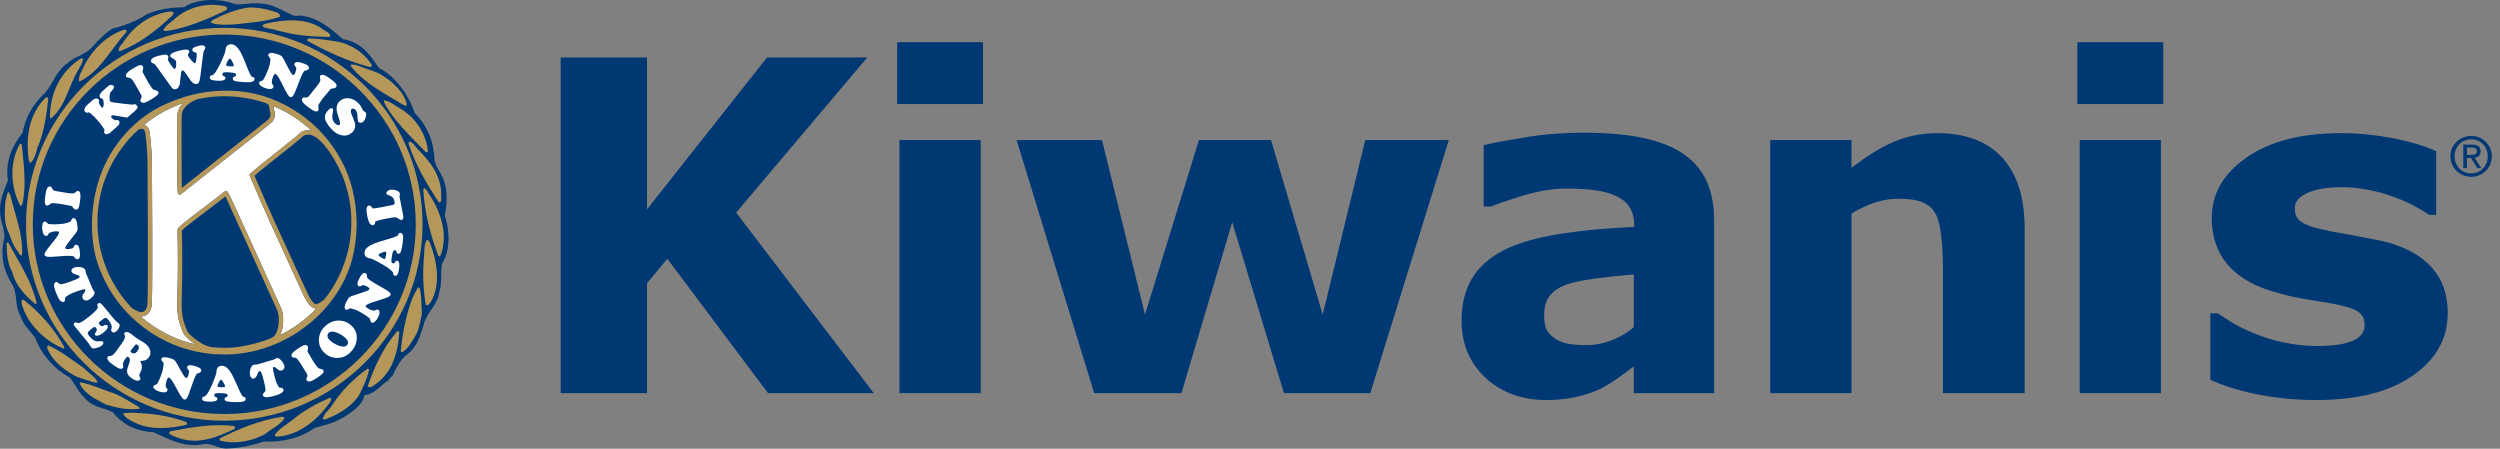 <svg width="195" height="35" viewBox="0 0 195 35" fill="none" xmlns="http://www.w3.org/2000/svg">
<rect x="0" y="0" width="195" height="35" fill="#808080" stroke="none"/>
<g id="Kiwanis_brand_logo 1" clip-path="url(#clip0_220_176)">
<g id="Group">
<g id="Group_2">
<g id="Group_3">
<path id="Vector" d="M68.153 30.663H59.905L52.051 20.183L50.467 22.093V30.663H43.733V4.48H50.467V16.325L59.831 4.48H67.648L57.418 16.582L68.153 30.663Z" fill="#003874"/>
</g>
<g id="Group_4">
<path id="Vector_2" d="M76.495 30.663H70.157V10.925H76.495V30.663ZM76.675 8.116H69.977V3.289H76.675V8.116Z" fill="#003874"/>
</g>
<g id="Group_5">
<path id="Vector_3" d="M113.005 10.925L106.883 30.663H100.148L96.113 17.338L92.152 30.663H85.344L79.294 10.925H85.957L89.308 24.54L93.52 10.925H99.139L103.17 24.54L106.49 10.925H113.005Z" fill="#003874"/>
</g>
<g id="Group_6">
<path id="Vector_4" d="M127.437 21.409C125.706 21.55 123.399 21.802 122.392 22.128C121.131 22.524 120.448 23.244 120.448 24.505C120.448 25.334 120.519 25.765 121.058 26.233C121.637 26.701 122.211 26.919 123.796 26.919C125.059 26.919 126.462 26.378 127.437 25.512V21.409ZM127.437 28.573C126.751 29.116 125.633 29.942 124.735 30.376C123.473 30.914 122.211 31.203 120.628 31.203C118.718 31.203 117.132 30.627 115.874 29.477C114.61 28.286 114 26.808 114 25.008C114 22.128 115.367 20.362 117.709 19.318C120.051 18.273 123.723 17.876 127.471 17.696V17.591C127.471 15.392 125.671 14.707 122.211 14.707C121.168 14.707 120.014 14.889 118.824 15.25C117.635 15.609 116.807 15.897 116.302 16.111H115.728V11.322C116.414 11.143 117.493 10.96 118.97 10.71C120.486 10.456 121.996 10.349 123.51 10.349C130.713 10.349 133.702 12.474 133.702 17.23V30.662H127.437V28.573Z" fill="#003874"/>
</g>
<g id="Group_7">
<path id="Vector_5" d="M157.923 30.663H151.546V20.866C151.546 19.284 151.402 17.483 151.006 16.726C150.54 15.861 149.712 15.5 148.089 15.5C146.937 15.5 145.822 15.825 144.417 16.654V30.663H138.078V10.925H144.417V13.088C146.687 11.358 148.559 10.385 151.114 10.385C155.403 10.385 157.923 12.869 157.923 17.806V30.663Z" fill="#003874"/>
</g>
<g id="Group_8">
<path id="Vector_6" d="M168.551 30.663H162.217V10.925H168.551V30.663ZM168.733 8.116H162.035V3.289H168.733V8.116Z" fill="#003874"/>
</g>
<g id="Group_9">
<path id="Vector_7" d="M188.147 29.331C186.31 30.592 183.824 31.203 180.661 31.203C177.166 31.203 174.175 30.447 172.407 29.619V24.434H172.986C173.669 24.866 174.317 25.406 175.863 26.017C177.166 26.556 178.891 26.989 180.763 26.989C183.252 26.989 184.439 26.415 184.439 25.37C184.439 24.394 183.899 24.071 181.919 23.677C180.944 23.495 179.111 23.281 177.815 22.885C174.209 21.984 172.517 19.93 172.517 17.01C172.517 15.103 173.415 13.555 175.218 12.294C177.018 11.033 179.469 10.385 182.599 10.385C185.521 10.385 188.471 11.07 190.022 11.791V16.761H189.48C187.569 15.464 185.05 14.6 182.599 14.6C180.585 14.6 178.998 15.175 178.998 16.223C178.998 17.12 179.36 17.553 181.703 18.023C182.996 18.273 184.552 18.524 186.024 18.85C189.335 19.713 190.925 21.622 190.925 24.394C190.925 26.449 189.983 28.072 188.147 29.331Z" fill="#003874"/>
</g>
<g id="Group_10">
<path id="Vector_8" d="M192.749 12.08C192.985 12.08 193.195 12.065 193.195 11.781C193.195 11.553 192.991 11.511 192.797 11.511H192.418V12.08H192.749ZM192.418 13.114H192.137V11.277H192.837C193.27 11.277 193.487 11.437 193.487 11.799C193.487 12.127 193.283 12.273 193.011 12.304L193.535 13.114H193.225L192.737 12.318H192.418V13.114ZM192.753 13.524C193.476 13.524 194.048 12.96 194.048 12.192C194.048 11.437 193.476 10.866 192.753 10.866C192.021 10.866 191.456 11.437 191.456 12.192C191.456 12.96 192.021 13.524 192.753 13.524ZM191.134 12.192C191.134 11.277 191.877 10.601 192.753 10.601C193.623 10.601 194.362 11.277 194.362 12.192C194.362 13.114 193.623 13.791 192.753 13.791C191.877 13.791 191.134 13.114 191.134 12.192Z" fill="#003874"/>
</g>
<g id="Group_11">
<path id="Vector_9" d="M18.338 0.327C18.983 0.4 19.57 0.182 20.264 0.279C21.226 0.279 22.005 0.822 22.835 1.197C23.104 1.317 23.433 1.136 23.712 1.257C24.885 1.45 25.809 2.247 26.736 3.044C28.165 3.288 28.812 4.203 29.552 5.301C31.029 6.034 31.977 7.707 32.356 8.819C33.356 9.844 33.855 11.089 33.891 12.478C33.977 13.044 34.415 13.467 34.586 13.999C34.939 14.845 34.867 15.907 34.696 16.825C35.086 18.022 35.148 19.494 34.476 20.582C34.343 21.245 34.501 22.127 34.258 22.804C34.135 23.782 33.233 24.434 33.026 25.389C32.782 26.198 32.526 27.055 31.784 27.622C31.187 28.071 30.918 28.686 30.637 29.278C30.527 29.41 30.369 29.495 30.308 29.664C29.674 30.05 29.186 30.775 28.407 30.824C28.442 31.486 27.148 32.493 25.919 32.974C25.462 33.152 24.969 33.239 24.494 33.407C23.371 34.205 22.03 34.484 20.568 34.447C19.691 34.725 18.788 34.942 17.801 34.978C17.02 35.064 16.46 34.435 15.656 34.69C14.216 34.857 13.109 34.229 11.95 33.71C10.707 33.65 9.597 33.167 8.794 32.152C8.073 31.79 7.208 31.765 6.635 31.065C6.124 30.595 5.855 29.966 5.453 29.447C4.246 28.806 3.185 27.611 2.758 26.343C2.308 25.799 1.747 25.256 1.577 24.58C1.125 23.854 1.395 22.84 0.918 22.127C0.272 21.136 -0.009 19.772 0.344 18.589C0.37 17.924 0.053 17.332 0.016 16.669C-0.082 15.739 0.296 14.881 0.625 14.059C0.382 12.67 0.93 11.39 1.771 10.34C1.978 9.168 2.564 8.117 3.502 7.26C4.172 6.499 4.391 5.484 5.307 4.904C5.648 4.53 6.159 4.445 6.55 4.143C7.05 3.962 7.33 3.455 7.72 3.105C8.037 2.803 8.39 2.453 8.767 2.236C9.719 1.994 10.633 1.655 11.462 1.112C12.34 0.725 13.315 0.581 14.339 0.568C15.436 -0.143 17.131 -0.143 18.338 0.327Z" fill="#003874"/>
</g>
<g id="Group_12">
<path id="Vector_10" d="M2.029 17.493C2.029 25.942 8.966 32.816 17.493 32.816C26.02 32.816 32.958 25.942 32.958 17.493C32.958 9.045 26.02 2.17 17.493 2.17C8.966 2.17 2.029 9.045 2.029 17.493ZM2.558 17.493C2.558 9.333 9.257 2.695 17.493 2.695C25.728 2.695 32.429 9.333 32.429 17.493C32.429 25.653 25.728 32.293 17.493 32.293C9.257 32.293 2.558 25.653 2.558 17.493Z" fill="#B49759"/>
</g>
<g id="Group_13">
<path id="Vector_11" d="M17.716 0.605C17.752 0.834 17.483 0.822 17.361 0.931C15.961 1.583 14.522 2.199 12.938 2.428C12.864 2.392 12.742 2.428 12.742 2.319C12.973 1.909 13.412 1.704 13.741 1.366C14.791 0.52 16.218 0.169 17.581 0.497C17.642 0.508 17.679 0.568 17.716 0.605Z" fill="#B49759"/>
</g>
<g id="Group_14">
<path id="Vector_12" d="M21.69 1.015C21.763 1.1 21.897 1.173 21.848 1.305C20.677 1.705 19.459 1.776 18.179 1.909C17.655 1.933 17.032 1.97 16.533 1.801C16.436 1.776 16.436 1.668 16.508 1.607C17.436 1.124 18.386 0.713 19.447 0.581C20.227 0.581 21.007 0.737 21.69 1.015Z" fill="#B49759"/>
</g>
<g id="Group_15">
<path id="Vector_13" d="M13.546 1.002L13.462 1.197C12.194 2.379 10.866 3.43 9.342 3.998C9.305 3.998 9.292 3.962 9.257 3.974C9.231 3.732 9.427 3.503 9.597 3.321C10.438 1.994 11.755 1.111 13.217 0.894C13.328 0.931 13.473 0.87 13.546 1.002Z" fill="#B49759"/>
</g>
<g id="Group_16">
<path id="Vector_14" d="M25.756 2.718C25.768 2.792 25.744 2.864 25.671 2.888C23.822 2.828 23.043 2.747 21.605 2.371C21.373 2.263 20.698 2.236 20.489 2.067C20.453 1.921 20.624 1.885 20.709 1.849C22.16 1.51 23.988 1.354 25.207 2.308C25.402 2.417 25.622 2.513 25.756 2.718Z" fill="#B49759"/>
</g>
<g id="Group_17">
<path id="Vector_15" d="M9.865 2.501C8.658 3.781 7.88 5.521 6.245 6.341H6.16C6.098 5.907 6.403 5.556 6.55 5.17C7.148 3.925 8.354 2.718 9.695 2.319L9.865 2.344V2.501Z" fill="#B49759"/>
</g>
<g id="Group_18">
<path id="Vector_16" d="M26.305 3.238C27.364 3.443 28.364 4.082 28.998 5.037C29.023 5.134 28.975 5.255 28.865 5.23C27.133 4.796 25.486 4.019 23.976 3.19C23.904 3.105 24.001 3.008 24.086 2.996C24.83 3.008 25.572 3.129 26.305 3.238Z" fill="#B49759"/>
</g>
<g id="Group_19">
<path id="Vector_17" d="M6.489 4.627C6.403 4.965 6.221 5.267 6.05 5.557C5.331 6.764 5.148 8.226 4.002 9.217C3.892 9.265 3.929 9.132 3.892 9.084C3.917 7.283 4.696 5.569 6.306 4.567C6.379 4.567 6.477 4.53 6.489 4.627Z" fill="#B49759"/>
</g>
<g id="Group_20">
<path id="Vector_18" d="M29.79 5.864C30.644 6.395 31.57 7.217 31.741 8.207C31.68 8.304 31.583 8.207 31.497 8.207C30.071 7.325 28.499 6.565 27.377 5.188C27.34 5.163 27.364 5.102 27.352 5.055C27.584 4.982 27.84 5.102 28.06 5.163C28.632 5.417 29.254 5.526 29.79 5.864Z" fill="#B49759"/>
</g>
<g id="Group_21">
<path id="Vector_19" d="M3.77 7.718C3.613 9.047 3.429 10.376 2.904 11.56C2.808 11.969 2.71 12.368 2.405 12.695C2.284 12.719 2.284 12.574 2.246 12.502C1.978 10.666 2.284 8.854 3.588 7.586C3.696 7.549 3.734 7.635 3.77 7.718Z" fill="#B49759"/>
</g>
<g id="Group_22">
<path id="Vector_20" d="M31.209 8.455C32.441 9.193 33.246 10.448 33.38 11.801C33.355 11.873 33.27 11.922 33.208 11.861C32.015 10.618 30.673 9.397 29.943 7.949C29.943 7.9 29.93 7.851 29.98 7.827C30.441 7.9 30.795 8.238 31.209 8.455Z" fill="#B49759"/>
</g>
<g id="Group_23">
<path id="Vector_21" d="M32.587 11.632C33.611 12.669 34.428 13.746 34.416 15.219C34.379 15.436 34.502 15.666 34.307 15.797L34.222 15.774C33.271 14.324 32.392 12.839 31.869 11.208L31.893 11.04C32.221 11.064 32.356 11.426 32.587 11.632Z" fill="#B49759"/>
</g>
<g id="Group_24">
<path id="Vector_22" d="M1.703 11.298C1.851 12.784 2.069 14.378 1.764 15.84C1.741 15.924 1.703 16.058 1.606 16.082C0.815 14.669 0.703 12.628 1.57 11.214C1.631 11.178 1.678 11.251 1.703 11.298Z" fill="#B49759"/>
</g>
<g id="Group_25">
<path id="Vector_23" d="M33.539 15.255C34.404 16.572 34.964 18.335 34.368 19.93C34.331 20.002 34.244 20.014 34.195 19.977C33.587 18.347 33.124 16.656 33.015 14.819C33.038 14.771 33.038 14.687 33.1 14.674C33.331 14.797 33.392 15.061 33.539 15.255Z" fill="#B49759"/>
</g>
<g id="Group_26">
<path id="Vector_24" d="M0.818 15.249C1.16 16.794 1.817 18.195 1.721 19.923C1.452 19.959 1.452 19.584 1.258 19.45C0.917 18.956 0.807 18.388 0.55 17.857C0.307 17.193 0.368 16.407 0.416 15.707C0.515 15.539 0.55 14.536 0.818 15.249Z" fill="#B49759"/>
</g>
<g id="Group_27">
<path id="Vector_25" d="M33.539 18.95C34.087 20.363 34.415 22.224 33.576 23.601C33.489 23.697 33.416 23.817 33.27 23.817L33.208 23.758C33.001 22.549 32.954 21.221 33.075 19.93C33.124 19.506 33.051 19.011 33.319 18.696C33.454 18.709 33.466 18.867 33.539 18.95Z" fill="#B49759"/>
</g>
<g id="Group_28">
<path id="Vector_26" d="M0.636 18.901C1.465 20.435 2.452 21.897 2.853 23.599C2.878 23.672 2.83 23.732 2.745 23.707C1.94 23.032 1.185 22.222 0.965 21.244C0.588 20.593 0.527 19.807 0.515 19.009C0.527 18.962 0.575 18.888 0.636 18.901Z" fill="#B49759"/>
</g>
<g id="Group_29">
<path id="Vector_27" d="M32.794 22.737C32.891 23.292 32.869 23.944 32.905 24.512C32.782 25.043 32.709 25.599 32.465 26.081C32.161 26.564 31.906 27.157 31.368 27.471C31.32 27.471 31.283 27.471 31.258 27.422C31.368 26.154 31.612 24.934 31.977 23.775C32.136 23.292 32.344 22.846 32.612 22.41C32.77 22.41 32.758 22.616 32.794 22.737Z" fill="#B49759"/>
</g>
<g id="Group_30">
<path id="Vector_28" d="M1.833 23.383C3.149 24.398 4.247 25.679 5.013 27.055C5.026 27.117 5.013 27.188 4.952 27.188C3.49 26.61 2.1 25.231 1.697 23.709C1.686 23.601 1.625 23.288 1.833 23.383Z" fill="#B49759"/>
</g>
<g id="Group_31">
<path id="Vector_29" d="M31.149 25.925C31.027 27.605 30.551 29.283 28.956 30.189C28.857 30.225 28.725 30.212 28.687 30.104C29.21 28.593 29.87 27.145 30.953 25.865C31.014 25.792 31.149 25.816 31.149 25.925Z" fill="#B49759"/>
</g>
<g id="Group_32">
<path id="Vector_30" d="M6.55 28.71C6.892 29.096 7.367 29.337 7.61 29.773C7.488 29.916 7.33 29.796 7.184 29.796C6.696 29.578 6.135 29.518 5.672 29.217C4.844 28.746 4.002 28.033 3.673 27.127C3.684 27.055 3.684 26.945 3.782 26.945C4.77 27.38 5.636 28.105 6.55 28.71Z" fill="#B49759"/>
</g>
<g id="Group_33">
<path id="Vector_31" d="M28.796 28.817C28.637 29.544 28.332 30.194 27.992 30.848C27.346 31.801 26.358 32.322 25.396 32.707C25.322 32.695 25.224 32.743 25.175 32.671C25.261 32.296 25.591 32.019 25.834 31.717C26.542 30.57 27.553 29.555 28.661 28.758C28.724 28.758 28.759 28.783 28.796 28.817Z" fill="#B49759"/>
</g>
<g id="Group_34">
<path id="Vector_32" d="M9.049 30.739C9.669 31.028 10.256 31.415 10.853 31.753C10.853 31.801 10.937 31.837 10.878 31.886C9.963 32.007 9.073 31.801 8.269 31.56C7.526 31.161 6.623 30.775 6.221 29.929C6.208 29.881 6.245 29.833 6.293 29.821C7.256 30.014 8.122 30.449 9.049 30.739Z" fill="#B49759"/>
</g>
<g id="Group_35">
<path id="Vector_33" d="M14.51 32.913C14.607 32.974 14.631 33.106 14.498 33.142C13.242 33.445 11.694 33.554 10.547 32.974C10.206 32.816 9.805 32.635 9.597 32.272C9.732 32.152 9.951 32.249 10.109 32.188C11.657 32.226 13.157 32.394 14.51 32.913Z" fill="#B49759"/>
</g>
<g id="Group_36">
<path id="Vector_34" d="M22.206 32.604C21.841 33.172 21.182 33.438 20.671 33.861C19.671 34.404 18.391 34.67 17.209 34.38C17.124 34.37 17.086 34.235 17.16 34.185C18.672 33.413 20.244 32.798 21.95 32.508C22.047 32.508 22.146 32.508 22.206 32.604Z" fill="#B49759"/>
</g>
<g id="Group_37">
<path id="Vector_35" d="M18.264 33.239C18.361 33.287 18.374 33.384 18.289 33.456C17.008 34.084 15.449 34.712 13.949 34.168C13.682 34.084 13.425 33.999 13.193 33.819C13.17 33.722 13.253 33.638 13.327 33.625C14.937 33.336 16.582 33.01 18.264 33.239Z" fill="#B49759"/>
</g>
<g id="Group_38">
<path id="Vector_36" d="M25.834 31.078L25.797 31.295C24.811 32.708 23.384 33.939 21.641 34.06C21.567 34.037 21.458 34.037 21.421 33.928C21.775 33.421 22.336 33.131 22.812 32.756C23.689 32.019 24.688 31.476 25.699 31.041C25.75 31.041 25.809 31.029 25.834 31.078Z" fill="#B49759"/>
</g>
<g id="Group_39">
<path id="Vector_37" d="M10.656 8.208C10.725 8.283 10.747 8.354 10.72 8.422C10.693 8.486 10.616 8.576 10.488 8.69C10.381 8.785 10.28 8.872 10.188 8.953C10.095 9.031 10.009 9.105 9.926 9.175L8.881 9C8.831 8.992 8.801 8.988 8.792 8.989C8.762 8.99 8.735 9.001 8.709 9.024C8.652 9.074 8.659 9.137 8.729 9.214C8.79 9.279 8.872 9.332 8.978 9.369C9.001 9.378 9.051 9.376 9.128 9.364C9.183 9.356 9.232 9.375 9.273 9.421C9.316 9.467 9.33 9.532 9.313 9.614C9.295 9.694 9.26 9.757 9.208 9.803L8.626 10.324C8.55 10.391 8.473 10.435 8.394 10.457C8.295 10.483 8.215 10.465 8.158 10.402C8.133 10.37 8.122 10.326 8.126 10.274C8.128 10.242 8.137 10.197 8.156 10.136C8.095 10.018 8.01 9.886 7.901 9.745C7.792 9.599 7.674 9.458 7.55 9.322C7.41 9.168 7.289 9.043 7.183 8.947C7.075 8.851 6.992 8.788 6.932 8.76C6.812 8.811 6.713 8.8 6.635 8.727C6.577 8.663 6.566 8.578 6.603 8.474C6.639 8.367 6.706 8.269 6.805 8.182L7.221 7.81C7.29 7.749 7.368 7.709 7.458 7.689C7.545 7.667 7.618 7.685 7.673 7.745C7.701 7.775 7.72 7.812 7.729 7.859C7.738 7.901 7.731 7.953 7.706 8.014C7.731 8.073 7.761 8.138 7.8 8.205C7.838 8.268 7.875 8.319 7.911 8.358C7.954 8.406 7.985 8.419 8.005 8.397C8.062 8.337 8.09 8.232 8.09 8.086C8.09 7.94 8.065 7.819 8.013 7.722L7.835 7.639C7.758 7.569 7.743 7.481 7.788 7.373C7.824 7.288 7.891 7.201 7.993 7.111L8.443 6.708C8.5 6.658 8.569 6.63 8.65 6.625C8.733 6.615 8.796 6.633 8.839 6.682C8.912 6.763 8.908 6.854 8.828 6.956C8.749 7.049 8.671 7.141 8.595 7.231C8.56 7.359 8.542 7.49 8.542 7.622C8.542 7.771 8.566 7.873 8.615 7.927C8.633 7.949 8.749 7.975 8.959 8.007C9.106 8.031 9.338 8.059 9.656 8.093C9.915 8.123 10.145 8.146 10.351 8.166C10.425 8.13 10.483 8.116 10.524 8.124C10.567 8.131 10.613 8.158 10.656 8.208Z" fill="white"/>
</g>
<g id="Group_40">
<path id="Vector_38" d="M12.344 7.163C12.391 7.242 12.352 7.34 12.225 7.458C12.143 7.532 12.011 7.624 11.825 7.734L11.71 7.803C11.53 7.911 11.388 7.977 11.285 8.003C11.134 8.04 11.026 8.006 10.96 7.898C10.935 7.855 10.939 7.805 10.975 7.744C11.055 7.605 11.064 7.484 11.002 7.382C10.953 7.3 10.879 7.171 10.78 6.992C10.682 6.814 10.606 6.681 10.554 6.596L10.516 6.531L10.483 6.477C10.401 6.344 10.333 6.245 10.277 6.18C10.223 6.112 10.125 6.068 9.982 6.049C9.915 6.041 9.871 6.019 9.85 5.987C9.804 5.91 9.812 5.827 9.873 5.739C9.948 5.63 10.108 5.501 10.353 5.354L10.484 5.278C10.656 5.174 10.783 5.112 10.861 5.092C10.992 5.056 11.087 5.088 11.146 5.186C11.178 5.238 11.184 5.297 11.165 5.364C11.122 5.514 11.109 5.603 11.127 5.635C11.178 5.715 11.233 5.815 11.293 5.931C11.433 6.202 11.524 6.37 11.563 6.434C11.598 6.493 11.658 6.582 11.738 6.7C11.822 6.814 11.877 6.895 11.903 6.937C11.941 6.98 12.016 7.013 12.126 7.039C12.238 7.064 12.31 7.105 12.344 7.163Z" fill="white"/>
</g>
<g id="Group_41">
<path id="Vector_39" d="M19.852 6.165C19.847 6.268 19.782 6.339 19.659 6.376C19.536 6.412 19.338 6.423 19.066 6.408C18.766 6.393 18.538 6.367 18.382 6.332C18.226 6.298 18.151 6.229 18.158 6.123C18.161 6.057 18.22 6 18.335 5.956C18.389 5.935 18.418 5.903 18.42 5.864C18.424 5.785 18.38 5.73 18.288 5.703C18.198 5.673 18.07 5.655 17.904 5.645L17.79 5.639C17.599 5.63 17.477 5.636 17.425 5.659C17.374 5.681 17.345 5.74 17.34 5.834C17.34 5.867 17.38 5.903 17.461 5.941C17.547 5.977 17.587 6.027 17.585 6.089C17.577 6.25 17.374 6.321 16.978 6.3C16.745 6.289 16.582 6.262 16.491 6.224C16.402 6.186 16.358 6.124 16.363 6.038C16.366 5.988 16.377 5.949 16.398 5.918C16.423 5.889 16.463 5.876 16.519 5.878C16.611 5.884 16.748 5.74 16.926 5.444C17.064 5.217 17.211 4.924 17.365 4.564C17.507 4.236 17.579 4.03 17.584 3.947C17.602 3.602 17.763 3.437 18.065 3.454C18.319 3.466 18.563 3.693 18.799 4.132C18.902 4.32 19.074 4.727 19.317 5.35C19.487 5.79 19.617 6.01 19.707 6.015C19.808 6.02 19.857 6.07 19.852 6.165ZM18.236 5.124C18.238 5.063 18.2 4.956 18.117 4.803C18.038 4.651 17.975 4.574 17.93 4.572C17.885 4.57 17.826 4.64 17.746 4.784C17.672 4.928 17.632 5.028 17.63 5.084C17.628 5.106 17.659 5.125 17.723 5.142C17.79 5.159 17.862 5.171 17.941 5.174C18.031 5.18 18.102 5.179 18.152 5.173C18.205 5.165 18.233 5.148 18.236 5.124Z" fill="white"/>
</g>
<g id="Group_42">
<path id="Vector_40" d="M24.087 5.352C24.057 5.43 23.979 5.479 23.847 5.5C23.779 5.511 23.733 5.532 23.712 5.563C23.637 5.675 23.562 5.812 23.49 5.976C23.418 6.14 23.334 6.351 23.239 6.61C23.073 7.061 22.951 7.341 22.872 7.451C22.791 7.562 22.712 7.602 22.63 7.573C22.55 7.544 22.432 7.381 22.275 7.085C22.132 6.811 21.993 6.537 21.855 6.261C21.692 5.96 21.573 5.796 21.494 5.767C21.459 5.755 21.423 5.772 21.386 5.818C21.351 5.862 21.32 5.925 21.288 6.009C21.256 6.098 21.231 6.188 21.215 6.28C21.202 6.373 21.199 6.453 21.208 6.519C21.257 6.574 21.289 6.621 21.309 6.661C21.336 6.715 21.343 6.765 21.326 6.81C21.284 6.883 21.215 6.927 21.121 6.941C21.004 6.957 20.851 6.931 20.659 6.863C20.523 6.813 20.413 6.753 20.328 6.681C20.226 6.594 20.189 6.509 20.218 6.428C20.233 6.391 20.267 6.36 20.325 6.333C20.337 6.328 20.397 6.305 20.507 6.265C20.595 6.125 20.672 5.985 20.738 5.846C20.805 5.704 20.866 5.56 20.92 5.413C20.973 5.267 21.014 5.132 21.041 5.008C21.069 4.883 21.087 4.741 21.094 4.583C21.087 4.57 21.049 4.516 20.977 4.426C20.926 4.359 20.909 4.306 20.925 4.264C20.961 4.164 21.056 4.119 21.207 4.126C21.32 4.132 21.459 4.164 21.622 4.223C21.65 4.232 21.678 4.243 21.705 4.252C21.731 4.262 21.757 4.27 21.785 4.277C21.857 4.302 21.918 4.34 21.969 4.388C22.021 4.436 22.075 4.516 22.136 4.63C22.234 4.825 22.335 5.021 22.436 5.214C22.553 5.437 22.632 5.582 22.676 5.652C22.748 5.766 22.801 5.83 22.839 5.843C22.916 5.871 22.982 5.806 23.04 5.648C23.059 5.597 23.074 5.544 23.084 5.492C23.099 5.438 23.109 5.389 23.116 5.348C23.123 5.303 23.095 5.244 23.029 5.175C22.968 5.102 22.949 5.032 22.972 4.967C23.007 4.87 23.099 4.828 23.248 4.84C23.34 4.847 23.451 4.873 23.577 4.919C23.606 4.929 23.623 4.934 23.625 4.936C23.63 4.938 23.635 4.939 23.637 4.94C23.648 4.944 23.659 4.948 23.672 4.952C23.686 4.957 23.704 4.964 23.729 4.968C23.843 5.01 23.93 5.055 23.989 5.103C24.087 5.18 24.119 5.262 24.087 5.352Z" fill="white"/>
</g>
<g id="Group_43">
<path id="Vector_41" d="M24.806 8.642C24.75 8.716 24.643 8.716 24.484 8.642C24.385 8.596 24.25 8.509 24.076 8.38L23.969 8.3C23.801 8.174 23.685 8.069 23.623 7.983C23.532 7.859 23.523 7.748 23.6 7.647C23.63 7.607 23.68 7.592 23.75 7.602C23.909 7.624 24.025 7.588 24.098 7.491C24.156 7.416 24.25 7.299 24.38 7.141C24.509 6.984 24.606 6.867 24.666 6.785L24.712 6.726L24.75 6.675C24.845 6.551 24.912 6.451 24.951 6.376C24.995 6.3 25 6.194 24.962 6.055C24.946 5.99 24.949 5.942 24.973 5.91C25.028 5.839 25.107 5.816 25.212 5.839C25.342 5.867 25.522 5.966 25.751 6.137L25.872 6.227C26.035 6.347 26.139 6.441 26.188 6.505C26.27 6.612 26.276 6.71 26.207 6.8C26.17 6.849 26.117 6.878 26.047 6.886C25.89 6.902 25.802 6.923 25.779 6.952C25.723 7.028 25.651 7.115 25.564 7.215C25.365 7.446 25.242 7.592 25.196 7.651C25.154 7.708 25.092 7.793 25.012 7.912C24.936 8.032 24.881 8.112 24.851 8.153C24.826 8.204 24.822 8.285 24.841 8.395C24.86 8.507 24.847 8.588 24.806 8.642Z" fill="white"/>
</g>
<g id="Group_44">
<path id="Vector_42" d="M27.447 10.346C27.227 10.542 26.968 10.612 26.669 10.557C26.37 10.502 26.09 10.334 25.836 10.052C25.508 9.691 25.342 9.382 25.341 9.128C25.341 8.923 25.453 8.719 25.678 8.518C25.79 8.418 25.885 8.409 25.961 8.492C25.998 8.533 25.989 8.681 25.934 8.937C25.88 9.191 25.942 9.415 26.119 9.61C26.185 9.682 26.252 9.728 26.321 9.75C26.391 9.773 26.448 9.765 26.489 9.729C26.547 9.676 26.535 9.53 26.452 9.289C26.338 8.953 26.272 8.718 26.256 8.581C26.229 8.287 26.312 8.055 26.506 7.881C26.71 7.7 26.954 7.63 27.239 7.67C27.527 7.712 27.779 7.852 28 8.096C28.065 8.167 28.123 8.251 28.174 8.344C28.224 8.436 28.277 8.535 28.332 8.636C28.345 8.651 28.372 8.668 28.413 8.688C28.453 8.707 28.483 8.727 28.501 8.748C28.573 8.826 28.583 8.955 28.529 9.134C28.48 9.297 28.413 9.418 28.325 9.496C28.267 9.548 28.202 9.575 28.132 9.578C28.063 9.58 28.005 9.556 27.96 9.507C27.909 9.451 27.884 9.307 27.882 9.077C27.88 8.845 27.833 8.678 27.737 8.575C27.685 8.517 27.629 8.482 27.571 8.471C27.515 8.461 27.465 8.477 27.415 8.52C27.337 8.591 27.346 8.741 27.446 8.971C27.593 9.311 27.675 9.536 27.694 9.644C27.741 9.924 27.66 10.158 27.447 10.346Z" fill="white"/>
</g>
<g id="Group_45">
<path id="Vector_43" d="M16.013 3.696C16.024 3.742 16.001 3.809 15.943 3.897C15.893 3.972 15.857 4.101 15.834 4.287L15.627 5.958C15.595 6.18 15.56 6.33 15.525 6.404C15.488 6.478 15.427 6.526 15.341 6.548C15.204 6.582 15.054 6.503 14.894 6.312C14.845 6.25 14.719 6.067 14.515 5.762C14.386 5.565 14.288 5.474 14.223 5.49C14.165 5.504 14.123 5.629 14.102 5.864C14.066 6.246 14.04 6.466 14.028 6.527C13.973 6.774 13.875 6.914 13.734 6.948C13.65 6.969 13.58 6.967 13.521 6.941C13.466 6.913 13.405 6.852 13.339 6.76L12.145 5.095C12.078 5.001 12 4.944 11.909 4.927C11.847 4.915 11.805 4.866 11.782 4.78C11.761 4.695 11.801 4.615 11.902 4.541C12.007 4.464 12.167 4.399 12.386 4.344C12.651 4.28 12.836 4.253 12.938 4.264C13.043 4.272 13.109 4.323 13.133 4.42C13.14 4.448 13.131 4.503 13.11 4.589C13.1 4.628 13.098 4.662 13.105 4.688C13.118 4.739 13.191 4.862 13.328 5.058C13.48 5.28 13.58 5.385 13.626 5.373C13.696 5.356 13.736 5.255 13.743 5.071C13.745 5.011 13.743 4.919 13.734 4.796C13.714 4.716 13.637 4.642 13.502 4.576C13.369 4.507 13.297 4.443 13.282 4.384C13.241 4.22 13.473 4.076 13.978 3.951C14.235 3.889 14.424 3.861 14.546 3.867C14.671 3.873 14.744 3.918 14.764 4.001C14.774 4.038 14.749 4.103 14.693 4.192C14.664 4.237 14.653 4.277 14.662 4.312C14.686 4.407 14.774 4.539 14.925 4.706C15.079 4.87 15.172 4.948 15.206 4.939C15.255 4.927 15.294 4.816 15.32 4.604C15.351 4.39 15.354 4.242 15.334 4.158C15.322 4.113 15.271 4.084 15.178 4.073C15.087 4.061 15.03 4.014 15.009 3.926C14.99 3.85 15.018 3.784 15.096 3.727C15.173 3.671 15.309 3.619 15.504 3.57C15.805 3.498 15.974 3.539 16.013 3.696Z" fill="white"/>
</g>
<g id="Group_46">
<path id="Vector_44" d="M3.649 16.035C3.56 16.022 3.51 15.931 3.497 15.763C3.49 15.657 3.5 15.502 3.53 15.296L3.548 15.167C3.576 14.966 3.614 14.819 3.656 14.726C3.72 14.592 3.812 14.531 3.935 14.547C3.984 14.554 4.02 14.589 4.043 14.653C4.1 14.798 4.188 14.878 4.305 14.894C4.396 14.908 4.539 14.931 4.737 14.967C4.933 15.003 5.08 15.027 5.178 15.04L5.25 15.051L5.311 15.06C5.463 15.082 5.58 15.09 5.664 15.088C5.748 15.089 5.842 15.042 5.945 14.947C5.993 14.901 6.034 14.881 6.072 14.887C6.16 14.9 6.218 14.955 6.247 15.055C6.285 15.178 6.285 15.376 6.246 15.649L6.226 15.794C6.198 15.987 6.168 16.12 6.136 16.191C6.083 16.311 6.001 16.361 5.89 16.346C5.83 16.339 5.782 16.307 5.743 16.251C5.655 16.128 5.594 16.063 5.559 16.059C5.466 16.045 5.358 16.026 5.232 16C4.939 15.94 4.757 15.906 4.683 15.895C4.616 15.886 4.512 15.875 4.373 15.864C4.234 15.857 4.14 15.848 4.091 15.841C4.035 15.844 3.964 15.88 3.876 15.947C3.789 16.014 3.713 16.043 3.649 16.035Z" fill="white"/>
</g>
<g id="Group_47">
<path id="Vector_45" d="M6.042 20.22C5.961 20.226 5.883 20.178 5.812 20.072C5.774 20.017 5.736 19.985 5.701 19.981C5.57 19.959 5.417 19.951 5.241 19.955C5.067 19.959 4.844 19.972 4.574 19.997C4.106 20.038 3.806 20.046 3.675 20.021C3.544 19.997 3.476 19.943 3.468 19.86C3.46 19.78 3.555 19.609 3.756 19.35C3.941 19.114 4.127 18.878 4.315 18.645C4.516 18.38 4.614 18.206 4.606 18.126C4.603 18.089 4.574 18.066 4.518 18.053C4.465 18.04 4.394 18.038 4.307 18.045C4.216 18.053 4.124 18.07 4.036 18.094C3.947 18.12 3.876 18.151 3.821 18.187C3.791 18.25 3.763 18.299 3.735 18.332C3.698 18.38 3.658 18.404 3.611 18.408C3.529 18.402 3.461 18.36 3.409 18.283C3.348 18.188 3.307 18.043 3.29 17.849C3.278 17.709 3.286 17.586 3.316 17.483C3.35 17.358 3.411 17.292 3.495 17.285C3.533 17.282 3.576 17.299 3.624 17.339C3.632 17.346 3.677 17.389 3.758 17.47C3.919 17.489 4.075 17.497 4.226 17.498C4.379 17.498 4.533 17.492 4.685 17.479C4.838 17.466 4.975 17.445 5.096 17.42C5.219 17.392 5.353 17.349 5.495 17.29C5.506 17.278 5.537 17.223 5.588 17.124C5.626 17.052 5.666 17.015 5.71 17.011C5.814 17.002 5.893 17.066 5.95 17.202C5.99 17.303 6.02 17.435 6.034 17.603C6.037 17.633 6.04 17.66 6.041 17.688C6.044 17.714 6.048 17.742 6.053 17.768C6.059 17.841 6.052 17.91 6.03 17.974C6.008 18.038 5.959 18.12 5.882 18.218C5.75 18.386 5.616 18.553 5.487 18.723C5.336 18.915 5.239 19.045 5.195 19.11C5.123 19.22 5.088 19.294 5.091 19.332C5.099 19.41 5.184 19.442 5.347 19.428C5.401 19.423 5.455 19.415 5.506 19.402C5.56 19.392 5.607 19.382 5.648 19.368C5.69 19.358 5.729 19.308 5.765 19.224C5.805 19.139 5.858 19.094 5.927 19.088C6.027 19.08 6.103 19.142 6.154 19.276C6.185 19.36 6.207 19.468 6.218 19.596C6.221 19.627 6.222 19.643 6.222 19.645C6.224 19.651 6.225 19.655 6.225 19.657C6.225 19.668 6.226 19.68 6.228 19.694C6.228 19.707 6.23 19.727 6.236 19.751C6.245 19.867 6.242 19.96 6.225 20.033C6.196 20.15 6.136 20.211 6.042 20.22Z" fill="white"/>
</g>
<g id="Group_48">
<path id="Vector_46" d="M7.94 26.957C7.856 27.023 7.726 27.084 7.546 27.136C7.334 27.198 7.2 27.194 7.143 27.124C7.116 27.092 7.086 27.049 7.052 26.995C6.973 26.868 6.917 26.785 6.888 26.749L5.82 25.443C5.73 25.333 5.73 25.243 5.82 25.171C5.864 25.135 5.928 25.135 6.009 25.171C6.091 25.208 6.176 25.205 6.26 25.162C6.349 25.12 6.445 25.063 6.55 24.994C6.655 24.923 6.777 24.832 6.917 24.718C7.321 24.395 7.555 24.165 7.62 24.03C7.636 23.993 7.631 23.936 7.607 23.858C7.581 23.78 7.594 23.72 7.646 23.68C7.71 23.628 7.769 23.617 7.824 23.647C7.881 23.674 7.965 23.757 8.078 23.894L8.728 24.688C8.858 24.848 8.972 24.974 9.067 25.064C9.141 25.131 9.216 25.195 9.295 25.259C9.344 25.32 9.345 25.411 9.297 25.533C9.251 25.653 9.173 25.758 9.062 25.847C8.917 25.964 8.797 25.968 8.708 25.858C8.666 25.805 8.659 25.738 8.69 25.655C8.758 25.463 8.684 25.234 8.465 24.966C8.381 24.864 8.312 24.806 8.259 24.792C8.21 24.78 8.148 24.803 8.071 24.866L7.803 25.075C7.737 25.128 7.705 25.169 7.705 25.199C7.71 25.231 7.748 25.291 7.82 25.379C7.883 25.456 7.976 25.458 8.103 25.388C8.23 25.317 8.322 25.316 8.378 25.382C8.425 25.44 8.422 25.519 8.371 25.617C8.316 25.718 8.217 25.826 8.07 25.942C7.923 26.06 7.79 26.135 7.67 26.168C7.549 26.202 7.464 26.19 7.414 26.13C7.376 26.081 7.399 26.001 7.486 25.893C7.574 25.784 7.572 25.675 7.483 25.566C7.445 25.521 7.405 25.5 7.361 25.508C7.32 25.513 7.257 25.549 7.175 25.615C6.976 25.773 6.87 25.885 6.85 25.948C6.832 26.012 6.88 26.115 6.997 26.255C7.213 26.52 7.43 26.644 7.651 26.623C7.874 26.604 7.999 26.611 8.025 26.643C8.061 26.688 8.071 26.737 8.055 26.796C8.04 26.855 8 26.908 7.94 26.957Z" fill="white"/>
</g>
<g id="Group_49">
<path id="Vector_47" d="M10.937 29.601C10.884 29.678 10.796 29.706 10.671 29.687C10.551 29.669 10.412 29.605 10.256 29.496C10.007 29.323 9.891 29.117 9.909 28.876C9.912 28.823 9.971 28.627 10.09 28.285C10.161 28.077 10.136 27.932 10.018 27.849C9.978 27.821 9.939 27.819 9.903 27.843C9.869 27.866 9.836 27.902 9.804 27.949L9.769 27.994C9.605 28.228 9.552 28.407 9.606 28.532C9.632 28.589 9.627 28.642 9.591 28.694C9.54 28.767 9.457 28.787 9.343 28.754C9.231 28.721 9.067 28.628 8.851 28.478C8.447 28.197 8.298 27.981 8.405 27.831C8.436 27.787 8.486 27.767 8.555 27.773C8.709 27.782 8.872 27.665 9.046 27.418L9.532 26.738C9.73 26.457 9.793 26.255 9.719 26.133C9.681 26.074 9.678 26.021 9.709 25.975C9.802 25.846 9.97 25.867 10.218 26.038C10.259 26.067 10.322 26.114 10.406 26.184C10.488 26.251 10.55 26.297 10.592 26.33C10.679 26.389 10.76 26.44 10.832 26.484C11.089 26.64 11.225 26.723 11.241 26.734C11.479 26.899 11.632 27.084 11.699 27.289C11.767 27.495 11.74 27.686 11.615 27.863C11.524 27.992 11.414 28.077 11.288 28.114C11.164 28.132 11.043 28.148 10.922 28.164C10.997 28.261 11.043 28.384 11.061 28.534C11.082 28.697 11.033 28.893 10.912 29.121C10.85 29.234 10.848 29.331 10.902 29.409C10.96 29.486 10.973 29.551 10.937 29.601ZM10.723 27.376C10.873 27.163 10.873 27.004 10.723 26.899C10.643 26.843 10.571 26.861 10.508 26.949L10.222 27.321C10.193 27.36 10.178 27.393 10.176 27.418C10.178 27.442 10.197 27.467 10.234 27.494C10.416 27.619 10.579 27.579 10.723 27.376Z" fill="white"/>
</g>
<g id="Group_50">
<path id="Vector_48" d="M15.693 28.954C15.669 29.031 15.594 29.083 15.468 29.107C15.399 29.121 15.357 29.142 15.338 29.173C15.267 29.283 15.199 29.419 15.134 29.581C15.069 29.743 14.995 29.952 14.913 30.206C14.768 30.649 14.657 30.926 14.585 31.035C14.511 31.147 14.434 31.189 14.354 31.161C14.276 31.137 14.155 30.983 13.992 30.7C13.845 30.439 13.699 30.178 13.555 29.915C13.388 29.626 13.265 29.47 13.187 29.446C13.154 29.434 13.119 29.451 13.084 29.499C13.052 29.541 13.023 29.605 12.997 29.687C12.967 29.776 12.947 29.864 12.934 29.954C12.925 30.046 12.925 30.123 12.936 30.184C12.985 30.239 13.019 30.283 13.039 30.32C13.068 30.372 13.075 30.421 13.06 30.463C13.022 30.537 12.957 30.582 12.866 30.598C12.753 30.619 12.602 30.598 12.416 30.538C12.279 30.495 12.171 30.439 12.086 30.372C11.983 30.292 11.945 30.211 11.971 30.131C11.983 30.095 12.016 30.062 12.072 30.034C12.082 30.031 12.14 30.005 12.246 29.962C12.327 29.823 12.396 29.685 12.456 29.548C12.516 29.407 12.57 29.265 12.617 29.121C12.665 28.977 12.699 28.844 12.721 28.724C12.746 28.6 12.757 28.461 12.759 28.308C12.752 28.294 12.712 28.244 12.639 28.158C12.588 28.097 12.569 28.044 12.583 28.003C12.614 27.905 12.704 27.857 12.853 27.86C12.962 27.861 13.097 27.888 13.259 27.94C13.288 27.949 13.316 27.957 13.341 27.966C13.366 27.974 13.394 27.982 13.421 27.987C13.489 28.01 13.551 28.043 13.602 28.088C13.654 28.134 13.71 28.21 13.773 28.318C13.876 28.506 13.98 28.692 14.086 28.877C14.206 29.089 14.287 29.227 14.333 29.294C14.405 29.402 14.462 29.462 14.498 29.475C14.573 29.499 14.635 29.433 14.687 29.279C14.703 29.227 14.716 29.176 14.725 29.125C14.736 29.071 14.744 29.024 14.748 28.982C14.755 28.939 14.726 28.885 14.66 28.817C14.597 28.749 14.576 28.683 14.597 28.619C14.629 28.522 14.716 28.479 14.861 28.484C14.952 28.489 15.059 28.51 15.184 28.55C15.212 28.559 15.227 28.564 15.231 28.566C15.236 28.568 15.24 28.568 15.243 28.57C15.252 28.572 15.264 28.576 15.277 28.58C15.29 28.586 15.309 28.59 15.333 28.593C15.445 28.631 15.53 28.671 15.591 28.717C15.688 28.786 15.723 28.866 15.693 28.954Z" fill="white"/>
</g>
<g id="Group_51">
<path id="Vector_49" d="M19.162 31.105C19.162 31.203 19.102 31.275 18.983 31.315C18.864 31.353 18.672 31.372 18.408 31.366C18.116 31.361 17.893 31.345 17.741 31.315C17.587 31.287 17.511 31.222 17.514 31.12C17.515 31.055 17.571 30.998 17.68 30.953C17.734 30.928 17.759 30.898 17.761 30.86C17.762 30.782 17.717 30.731 17.628 30.708C17.539 30.681 17.412 30.666 17.252 30.665L17.141 30.662C16.954 30.659 16.837 30.67 16.788 30.693C16.738 30.716 16.712 30.775 16.711 30.867C16.711 30.899 16.749 30.932 16.831 30.966C16.916 31 16.958 31.048 16.956 31.106C16.954 31.263 16.759 31.338 16.373 31.332C16.147 31.328 15.989 31.308 15.901 31.275C15.81 31.241 15.766 31.183 15.768 31.098C15.768 31.049 15.779 31.01 15.799 30.981C15.821 30.951 15.858 30.938 15.914 30.938C16.005 30.939 16.131 30.795 16.294 30.503C16.423 30.276 16.554 29.986 16.692 29.63C16.817 29.307 16.881 29.107 16.883 29.024C16.888 28.689 17.04 28.523 17.336 28.529C17.579 28.533 17.826 28.744 18.07 29.163C18.175 29.344 18.358 29.733 18.615 30.331C18.796 30.751 18.931 30.962 19.018 30.963C19.116 30.966 19.165 31.012 19.162 31.105ZM17.556 30.145C17.557 30.086 17.515 29.983 17.429 29.839C17.348 29.693 17.285 29.62 17.241 29.619C17.198 29.619 17.141 29.691 17.07 29.833C17 29.974 16.966 30.073 16.965 30.127C16.965 30.149 16.997 30.167 17.059 30.18C17.125 30.196 17.195 30.204 17.272 30.206C17.359 30.207 17.429 30.204 17.477 30.196C17.529 30.187 17.556 30.169 17.556 30.145Z" fill="white"/>
</g>
<g id="Group_52">
<path id="Vector_50" d="M22.173 28.508C22.198 28.592 22.19 28.671 22.153 28.747C22.114 28.823 22.056 28.871 21.977 28.893C21.844 28.932 21.724 28.89 21.618 28.772C21.512 28.652 21.408 28.607 21.305 28.637C21.274 28.645 21.28 28.749 21.32 28.949C21.361 29.149 21.412 29.352 21.472 29.561C21.51 29.695 21.544 29.799 21.575 29.874C21.607 29.95 21.662 30.052 21.736 30.183C21.759 30.22 21.82 30.243 21.923 30.253C22.024 30.261 22.087 30.3 22.107 30.37C22.131 30.456 22.092 30.541 21.992 30.626C21.892 30.708 21.693 30.792 21.4 30.875C21.163 30.942 20.98 30.978 20.851 30.985C20.648 30.994 20.53 30.938 20.495 30.814C20.481 30.765 20.513 30.703 20.593 30.626C20.675 30.55 20.714 30.491 20.713 30.449C20.7 30.314 20.684 30.196 20.667 30.095C20.65 29.991 20.626 29.886 20.596 29.776C20.566 29.676 20.542 29.588 20.525 29.517C20.507 29.447 20.491 29.379 20.475 29.317C20.438 29.185 20.399 29.089 20.362 29.027C20.323 28.962 20.274 28.937 20.218 28.954C20.182 28.964 20.13 29.053 20.062 29.227C19.991 29.398 19.902 29.5 19.795 29.531C19.732 29.549 19.672 29.534 19.619 29.482C19.568 29.433 19.53 29.37 19.509 29.295C19.471 29.166 19.475 29.008 19.521 28.823C19.574 28.61 19.667 28.484 19.801 28.448C19.825 28.441 19.859 28.439 19.906 28.442C19.952 28.446 19.989 28.444 20.016 28.438L21.369 28.043C21.393 28.037 21.421 28.02 21.453 27.995C21.487 27.965 21.511 27.95 21.525 27.945C21.654 27.893 21.793 27.95 21.939 28.115C22.057 28.246 22.136 28.379 22.173 28.508Z" fill="white"/>
</g>
<g id="Group_53">
<path id="Vector_51" d="M25.229 28.886C25.278 28.962 25.243 29.058 25.121 29.178C25.046 29.252 24.921 29.347 24.745 29.46L24.634 29.531C24.463 29.642 24.327 29.711 24.227 29.739C24.083 29.781 23.977 29.751 23.909 29.648C23.882 29.608 23.886 29.556 23.919 29.497C23.99 29.36 23.996 29.243 23.932 29.143C23.881 29.068 23.805 28.944 23.702 28.773C23.601 28.603 23.523 28.477 23.47 28.396L23.429 28.335L23.396 28.283C23.313 28.157 23.243 28.062 23.187 28.001C23.133 27.937 23.034 27.897 22.895 27.884C22.829 27.878 22.786 27.859 22.765 27.827C22.717 27.754 22.721 27.673 22.779 27.587C22.846 27.477 22.998 27.348 23.232 27.198L23.356 27.118C23.52 27.011 23.641 26.946 23.718 26.923C23.841 26.886 23.936 26.913 23.998 27.005C24.029 27.055 24.036 27.113 24.022 27.179C23.983 27.325 23.975 27.413 23.994 27.443C24.045 27.52 24.101 27.614 24.165 27.724C24.311 27.983 24.404 28.143 24.444 28.205C24.482 28.261 24.541 28.345 24.625 28.457C24.709 28.568 24.766 28.642 24.793 28.683C24.83 28.722 24.905 28.753 25.014 28.773C25.12 28.795 25.192 28.831 25.229 28.886Z" fill="white"/>
</g>
<g id="Group_54">
<path id="Vector_52" d="M27.475 25.46C27.741 25.736 27.86 26.07 27.825 26.464C27.792 26.857 27.616 27.207 27.3 27.509C27.007 27.788 26.667 27.924 26.274 27.918C25.881 27.913 25.545 27.767 25.264 27.478C24.991 27.198 24.86 26.864 24.876 26.472C24.891 26.082 25.044 25.747 25.338 25.467C25.676 25.143 26.052 24.989 26.471 25.005C26.857 25.018 27.192 25.171 27.475 25.46ZM26.996 26.416C26.823 26.238 26.608 26.091 26.345 25.975C26.018 25.83 25.779 25.83 25.629 25.971C25.562 26.039 25.533 26.121 25.545 26.223C25.555 26.326 25.608 26.422 25.697 26.513C25.851 26.672 26.064 26.809 26.338 26.925C26.671 27.069 26.906 27.078 27.039 26.95C27.115 26.878 27.148 26.794 27.142 26.699C27.136 26.602 27.087 26.509 26.996 26.416Z" fill="white"/>
</g>
<g id="Group_55">
<path id="Vector_53" d="M28.517 21.313C28.589 21.353 28.626 21.437 28.626 21.564C28.626 21.632 28.639 21.677 28.666 21.701C28.762 21.792 28.885 21.885 29.033 21.976C29.18 22.071 29.372 22.183 29.609 22.312C30.019 22.538 30.272 22.698 30.369 22.79C30.464 22.883 30.49 22.966 30.449 23.039C30.41 23.109 30.234 23.198 29.922 23.303C29.636 23.396 29.349 23.488 29.061 23.577C28.744 23.685 28.566 23.775 28.526 23.846C28.509 23.876 28.52 23.914 28.558 23.956C28.595 23.995 28.652 24.036 28.729 24.077C28.811 24.122 28.896 24.161 28.981 24.188C29.069 24.216 29.146 24.229 29.209 24.231C29.271 24.193 29.324 24.169 29.365 24.157C29.421 24.138 29.47 24.14 29.51 24.163C29.576 24.215 29.608 24.286 29.606 24.379C29.605 24.493 29.556 24.634 29.461 24.805C29.392 24.927 29.317 25.024 29.235 25.093C29.134 25.177 29.047 25.2 28.972 25.159C28.939 25.14 28.914 25.102 28.897 25.044C28.893 25.032 28.881 24.971 28.858 24.859C28.736 24.755 28.613 24.66 28.487 24.577C28.361 24.491 28.23 24.412 28.096 24.339C27.961 24.265 27.837 24.205 27.722 24.161C27.603 24.115 27.47 24.076 27.317 24.045C27.302 24.049 27.246 24.079 27.146 24.132C27.075 24.171 27.02 24.179 26.982 24.158C26.891 24.109 26.86 24.012 26.893 23.867C26.914 23.762 26.965 23.635 27.047 23.489C27.062 23.463 27.075 23.438 27.089 23.414C27.102 23.39 27.115 23.366 27.125 23.342C27.161 23.276 27.206 23.224 27.261 23.183C27.315 23.141 27.401 23.101 27.521 23.062C27.725 22.997 27.929 22.931 28.133 22.863C28.366 22.788 28.52 22.733 28.594 22.701C28.715 22.652 28.786 22.61 28.804 22.577C28.843 22.508 28.79 22.435 28.647 22.355C28.599 22.331 28.55 22.307 28.501 22.29C28.451 22.269 28.405 22.251 28.366 22.238C28.324 22.224 28.263 22.242 28.185 22.293C28.106 22.342 28.035 22.348 27.975 22.318C27.887 22.268 27.859 22.174 27.893 22.035C27.915 21.947 27.957 21.847 28.021 21.733C28.035 21.707 28.042 21.693 28.045 21.69C28.046 21.685 28.049 21.682 28.049 21.68C28.055 21.669 28.06 21.66 28.068 21.648C28.075 21.636 28.083 21.619 28.092 21.596C28.149 21.494 28.205 21.418 28.262 21.368C28.351 21.287 28.436 21.269 28.517 21.313Z" fill="white"/>
</g>
<g id="Group_56">
<path id="Vector_54" d="M31.239 18.167C31.339 18.181 31.405 18.248 31.43 18.369C31.455 18.491 31.448 18.681 31.41 18.943C31.37 19.228 31.327 19.444 31.278 19.591C31.232 19.738 31.158 19.805 31.055 19.79C30.991 19.78 30.94 19.719 30.907 19.605C30.891 19.551 30.863 19.521 30.824 19.516C30.747 19.505 30.691 19.542 30.655 19.628C30.619 19.713 30.589 19.835 30.567 19.992L30.551 20.102C30.526 20.284 30.522 20.401 30.539 20.453C30.557 20.504 30.612 20.536 30.704 20.549C30.735 20.553 30.774 20.519 30.818 20.442C30.862 20.363 30.913 20.329 30.974 20.336C31.13 20.359 31.181 20.558 31.13 20.937C31.097 21.16 31.059 21.313 31.013 21.398C30.97 21.481 30.904 21.518 30.82 21.505C30.771 21.498 30.733 21.483 30.706 21.461C30.68 21.434 30.67 21.395 30.677 21.342C30.691 21.253 30.559 21.11 30.287 20.914C30.076 20.762 29.803 20.595 29.463 20.417C29.156 20.254 28.96 20.165 28.88 20.156C28.544 20.108 28.397 19.941 28.438 19.651C28.472 19.41 28.713 19.195 29.161 19.006C29.356 18.924 29.769 18.792 30.399 18.612C30.841 18.484 31.07 18.378 31.082 18.292C31.095 18.196 31.147 18.153 31.239 18.167ZM30.084 19.631C30.024 19.623 29.917 19.651 29.762 19.715C29.606 19.78 29.525 19.833 29.52 19.876C29.513 19.918 29.577 19.984 29.712 20.07C29.845 20.154 29.939 20.201 29.994 20.208C30.015 20.211 30.038 20.183 30.059 20.123C30.082 20.061 30.098 19.992 30.109 19.918C30.122 19.832 30.127 19.763 30.127 19.715C30.122 19.661 30.109 19.634 30.084 19.631Z" fill="white"/>
</g>
<g id="Group_57">
<path id="Vector_55" d="M30.475 14.792C30.615 14.782 30.756 14.799 30.9 14.847C31.065 14.9 31.157 14.972 31.175 15.063C31.186 15.118 31.19 15.16 31.19 15.184C31.192 15.209 31.183 15.261 31.162 15.343L31.447 16.79C31.473 16.921 31.464 17.018 31.426 17.08C31.399 17.121 31.359 17.146 31.301 17.157C31.251 17.167 31.171 17.13 31.061 17.042C30.952 16.956 30.82 16.927 30.666 16.958L30.076 17.063C29.881 17.1 29.723 17.134 29.603 17.166C29.481 17.195 29.368 17.233 29.267 17.28C29.269 17.352 29.258 17.415 29.23 17.47C29.201 17.523 29.158 17.554 29.101 17.565C28.981 17.587 28.879 17.515 28.795 17.346C28.736 17.225 28.685 17.063 28.645 16.857C28.605 16.648 28.585 16.48 28.588 16.356C28.596 16.161 28.652 16.054 28.759 16.033C28.834 16.02 28.909 16.052 28.983 16.131C29.007 16.156 29.038 16.199 29.074 16.258C29.092 16.266 29.183 16.257 29.345 16.231C29.507 16.204 29.677 16.175 29.854 16.141C30.017 16.109 30.168 16.081 30.305 16.055C30.438 16.025 30.556 16 30.657 15.978C30.727 15.965 30.767 15.928 30.778 15.868C30.784 15.83 30.778 15.765 30.76 15.673C30.719 15.462 30.608 15.329 30.426 15.269C30.245 15.211 30.15 15.158 30.141 15.113C30.125 15.031 30.154 14.959 30.228 14.898C30.303 14.836 30.385 14.802 30.475 14.792Z" fill="white"/>
</g>
<g id="Group_58">
<path id="Vector_56" d="M6.851 23.413C6.77 23.447 6.689 23.448 6.61 23.419C6.53 23.389 6.475 23.337 6.444 23.262C6.391 23.133 6.42 23.01 6.529 22.896C6.638 22.777 6.672 22.671 6.632 22.573C6.619 22.542 6.515 22.559 6.32 22.62C6.123 22.679 5.923 22.752 5.719 22.833C5.591 22.884 5.49 22.928 5.417 22.968C5.346 23.007 5.248 23.072 5.125 23.159C5.09 23.183 5.073 23.247 5.073 23.35C5.076 23.452 5.044 23.516 4.975 23.543C4.892 23.576 4.802 23.548 4.706 23.457C4.612 23.366 4.509 23.18 4.394 22.899C4.303 22.672 4.247 22.496 4.227 22.371C4.198 22.172 4.241 22.049 4.36 22.001C4.408 21.982 4.476 22.008 4.559 22.079C4.644 22.149 4.709 22.183 4.751 22.177C4.884 22.151 5 22.124 5.101 22.094C5.203 22.069 5.307 22.034 5.413 21.991C5.512 21.952 5.596 21.92 5.666 21.894C5.735 21.87 5.801 21.847 5.862 21.825C5.989 21.773 6.082 21.726 6.141 21.683C6.202 21.637 6.221 21.588 6.198 21.532C6.185 21.501 6.088 21.458 5.909 21.407C5.729 21.357 5.619 21.28 5.576 21.177C5.552 21.117 5.562 21.058 5.605 20.998C5.65 20.942 5.71 20.9 5.782 20.87C5.91 20.82 6.069 20.807 6.259 20.834C6.476 20.863 6.613 20.941 6.664 21.07C6.674 21.092 6.678 21.127 6.68 21.174C6.681 21.221 6.687 21.256 6.697 21.28L7.234 22.573C7.242 22.596 7.262 22.621 7.291 22.651C7.325 22.68 7.344 22.701 7.348 22.715C7.414 22.839 7.371 22.981 7.222 23.144C7.102 23.273 6.978 23.364 6.851 23.413Z" fill="white"/>
</g>
<g id="Group_59">
<path id="Vector_57" d="M14.313 26.002C13.829 24.898 13.797 24.326 13.838 23.091C13.884 21.604 13.887 19.444 13.842 17.951C13.836 17.779 14.031 17.595 16.102 16.037L17.571 14.904L17.611 14.896C17.761 14.865 17.761 14.865 19.579 18.88L21.926 24.034C22.144 24.508 22.167 25.496 21.849 26.133C22.918 25.613 23.877 24.907 24.688 24.06C24.532 24.076 24.435 24.028 24.37 23.975C24.077 23.821 23.761 23.2 23.744 23.168L22.877 21.285C21.747 18.837 20.467 16.061 19.493 13.734L19.452 13.639L19.515 13.56C19.654 13.396 20.343 12.846 21.461 11.958C22.29 11.3 23.146 10.62 23.507 10.293L23.528 10.276L23.55 10.264C23.79 10.153 24.042 10.133 24.302 10.194C23.44 9.387 22.437 8.73 21.328 8.268C21.338 8.328 21.35 8.391 21.36 8.461L21.381 8.592L21.394 8.643C21.427 8.786 21.474 8.979 21.413 9.164L21.261 9.467C21.261 9.467 20.94 9.752 20.935 9.756L17.597 12.391L14.044 15.198L13.949 15.156C13.835 15.106 13.835 15.106 13.822 12.415C13.822 12.415 13.838 8.898 13.839 8.879C13.892 8.549 14.053 8.272 14.281 8.04C13.159 8.424 12.13 9.004 11.231 9.735C11.241 9.739 11.25 9.737 11.261 9.741C11.425 9.797 11.631 9.957 11.683 10.397C11.82 11.544 11.867 12.405 11.854 13.463C11.854 13.548 11.917 22.09 11.845 23.557C11.845 23.995 11.729 24.313 11.501 24.507C11.32 24.66 11.11 24.695 10.963 24.677C12.165 25.727 13.627 26.493 15.237 26.867C14.804 26.566 14.401 26.201 14.313 26.002Z" fill="white"/>
</g>
<g id="Group_60">
<path id="Vector_58" d="M26.852 21.861C28.235 19.081 28.106 15.219 26.632 12.538C25.096 9.566 21.975 7.444 18.765 7.129C16.677 6.923 14.776 7.287 12.996 8.084C10.51 9.147 8.595 11.406 7.766 13.868C6.986 16.183 6.92 19.108 7.897 21.282C8.763 23.389 10.351 25.145 12.304 26.273C12.315 26.279 12.325 26.286 12.336 26.291C12.527 26.401 12.722 26.503 12.919 26.6C12.995 26.638 13.071 26.672 13.148 26.706C13.264 26.761 13.38 26.811 13.498 26.862C13.635 26.918 13.773 26.972 13.912 27.022C13.919 27.026 13.926 27.028 13.933 27.03C14.728 27.317 15.566 27.512 16.438 27.601C16.555 27.612 16.674 27.619 16.792 27.629C16.991 27.639 17.19 27.649 17.391 27.648C21.389 27.708 25.143 25.294 26.852 21.861ZM25.422 11.479C25.868 12.031 26.325 12.818 26.679 13.634C27.146 14.774 27.406 16.016 27.406 17.318C27.406 19.592 26.619 21.686 25.302 23.354C25.069 23.542 24.819 23.704 24.651 23.723C24.613 23.728 24.587 23.723 24.575 23.711L24.555 23.69L24.53 23.677C24.414 23.623 24.185 23.288 24.052 23.022L23.188 21.143C22.076 18.734 20.82 16.009 19.851 13.706C20.108 13.466 20.933 12.811 21.676 12.222C22.492 11.575 23.327 10.91 23.708 10.569C24.368 10.275 25.065 11.011 25.422 11.479ZM15.428 7.726C16.097 7.585 16.791 7.507 17.503 7.507C18.636 7.507 19.722 7.698 20.736 8.046C20.806 8.084 20.877 8.117 20.947 8.16C20.976 8.23 21.008 8.422 21.021 8.514L21.047 8.668C21.049 8.668 21.061 8.722 21.061 8.722C21.078 8.794 21.104 8.904 21.104 8.982C21.104 9.004 21.102 9.023 21.098 9.038C21.095 9.039 21.015 9.196 20.985 9.258C20.943 9.294 20.711 9.499 20.711 9.499C20.716 9.495 17.385 12.125 17.385 12.125C17.385 12.125 14.648 14.287 14.183 14.654C14.174 13.961 14.16 12.284 14.16 10.867C14.16 10.031 14.164 9.291 14.179 8.911C14.27 8.355 14.794 7.961 15.428 7.726ZM10.259 24C8.612 22.247 7.6 19.899 7.6 17.318C7.6 14.479 8.826 11.916 10.78 10.124C10.92 10.06 11.053 10.029 11.149 10.062C11.252 10.098 11.317 10.223 11.343 10.436C11.479 11.568 11.525 12.417 11.51 13.462C11.511 13.552 11.576 22.083 11.503 23.548C11.503 23.886 11.425 24.126 11.28 24.249C11.171 24.341 11.046 24.35 10.996 24.342C10.766 24.305 10.515 24.182 10.259 24ZM10.964 24.677C11.11 24.695 11.32 24.66 11.501 24.507C11.73 24.314 11.845 23.995 11.845 23.557C11.918 22.09 11.854 13.549 11.854 13.463C11.868 12.405 11.82 11.544 11.683 10.397C11.63 9.957 11.425 9.798 11.262 9.741C11.251 9.737 11.241 9.739 11.231 9.736C12.13 9.004 13.16 8.424 14.28 8.04C14.053 8.272 13.891 8.549 13.839 8.879C13.838 8.898 13.822 12.415 13.822 12.415C13.836 15.106 13.836 15.106 13.95 15.156L14.044 15.198L17.596 12.391L20.934 9.757C20.94 9.752 21.262 9.468 21.262 9.468L21.414 9.164C21.474 8.98 21.427 8.786 21.394 8.644L21.381 8.593L21.361 8.461C21.35 8.391 21.337 8.329 21.327 8.268C22.436 8.73 23.441 9.388 24.302 10.195C24.042 10.133 23.789 10.153 23.55 10.265L23.527 10.276L23.507 10.293C23.147 10.62 22.29 11.301 21.461 11.958C20.342 12.847 19.654 13.396 19.516 13.56L19.452 13.639L19.492 13.734C20.467 16.061 21.748 18.837 22.877 21.285L23.744 23.168C23.761 23.201 24.076 23.821 24.37 23.975C24.435 24.028 24.532 24.076 24.688 24.06C23.877 24.907 22.918 25.613 21.85 26.133C22.167 25.496 22.145 24.509 21.926 24.034L19.58 18.881C17.761 14.866 17.761 14.866 17.61 14.896L17.572 14.905L16.102 16.037C14.031 17.596 13.836 17.779 13.841 17.951C13.887 19.444 13.883 21.604 13.838 23.091C13.798 24.326 13.828 24.899 14.312 26.002C14.401 26.202 14.804 26.567 15.237 26.868C13.627 26.493 12.165 25.727 10.964 24.677ZM16.229 27.006C15.721 26.892 14.722 26.085 14.627 25.867C14.266 25.042 14.167 24.565 14.167 23.701C14.167 23.52 14.172 23.323 14.179 23.102C14.203 22.33 14.216 21.373 14.216 20.424C14.216 19.559 14.206 18.702 14.184 17.99C14.335 17.793 15.516 16.902 16.307 16.307C16.307 16.307 17.318 15.53 17.585 15.323C17.822 15.825 18.526 17.379 19.268 19.019L21.614 24.175C21.702 24.363 21.748 24.644 21.748 24.941C21.748 25.518 21.58 26.16 21.231 26.333C20.724 26.584 19.504 26.956 18.297 27.096C18.034 27.116 17.77 27.13 17.503 27.13C17.171 27.13 16.845 27.111 16.523 27.081C16.421 27.061 16.323 27.038 16.229 27.006Z" fill="#B49759"/>
</g>
</g>
</g>
</g>
<defs>
<clipPath id="clip0_220_176">
<rect width="194.465" height="35" fill="white"/>
</clipPath>
</defs>
</svg>
